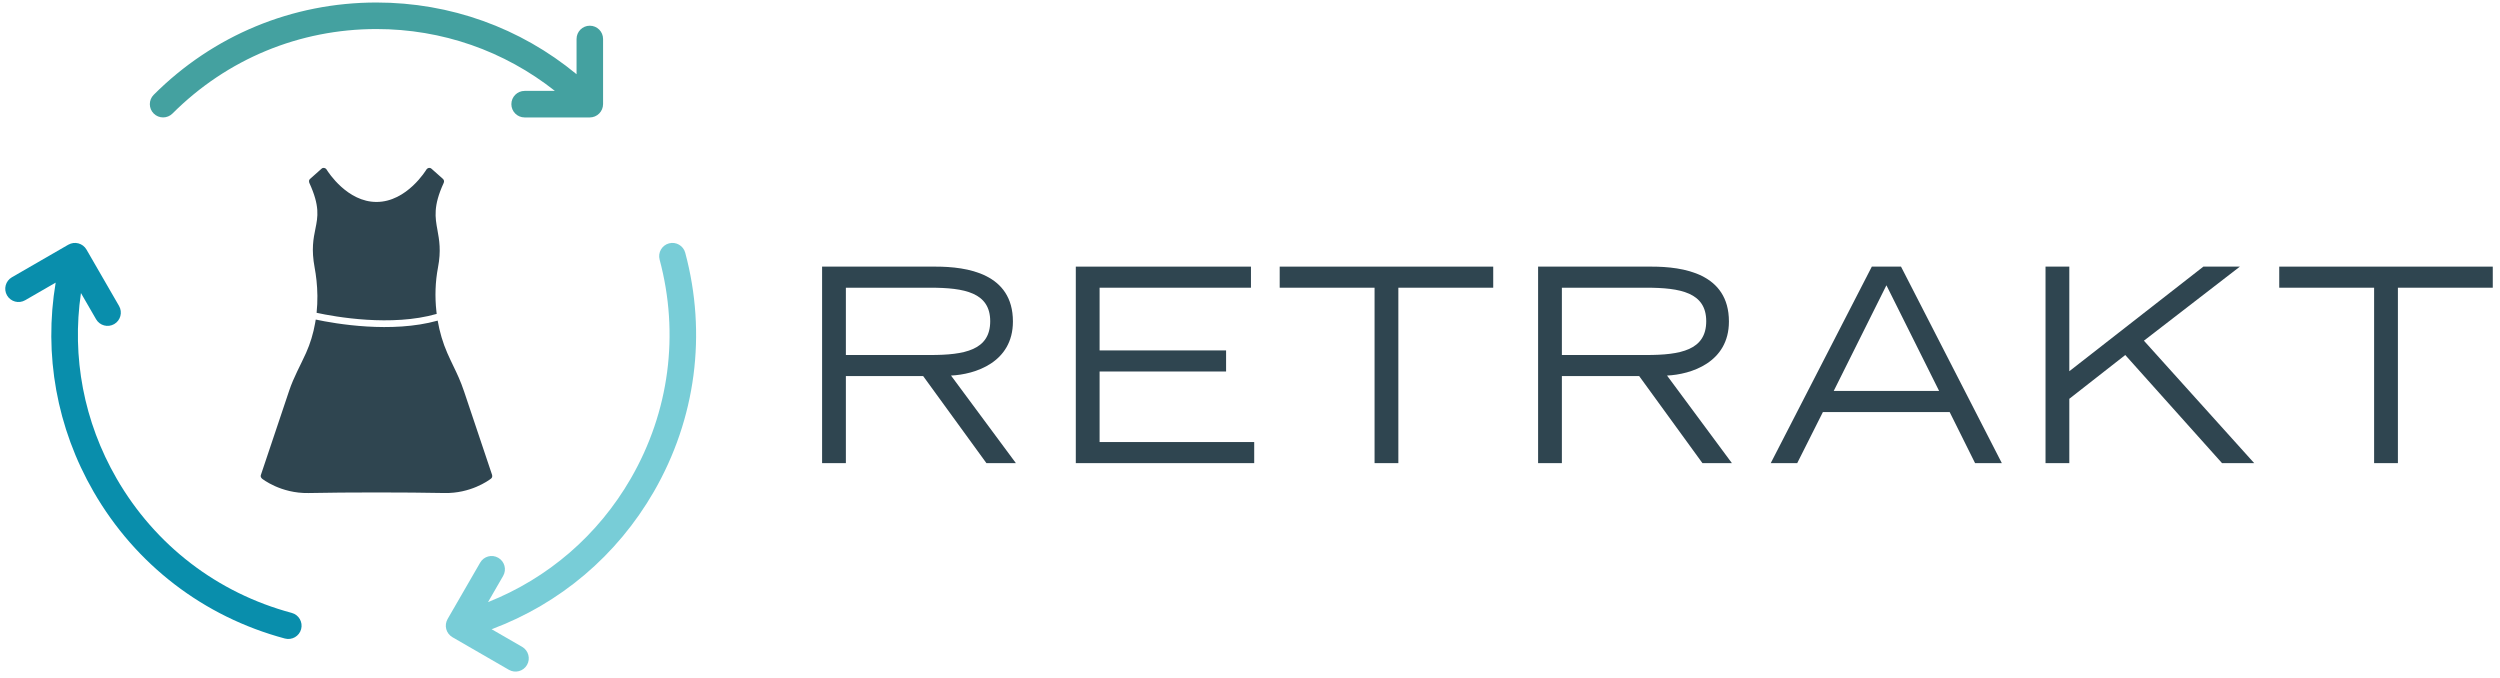 <?xml version="1.0" encoding="UTF-8"?>
<svg xmlns="http://www.w3.org/2000/svg" width="214" height="58" viewBox="0 0 214 58" fill="none">
  <path d="M50.488 2.201C49.861 2.201 49.353 2.709 49.353 3.337V6.353C44.54 2.379 38.548 0.215 32.225 0.215C25.023 0.215 18.25 3.02 13.158 8.114C12.715 8.557 12.715 9.276 13.158 9.719C13.602 10.162 14.32 10.162 14.764 9.719C19.428 5.055 25.629 2.486 32.225 2.486C37.837 2.486 43.162 4.353 47.499 7.781H44.909C44.28 7.781 43.773 8.289 43.773 8.917C43.773 9.545 44.28 10.053 44.909 10.053H50.487C50.635 10.053 50.781 10.022 50.92 9.966C51.198 9.851 51.42 9.629 51.535 9.351C51.592 9.215 51.619 9.073 51.621 8.929C51.621 8.925 51.623 8.921 51.623 8.917V3.337C51.624 2.709 51.117 2.201 50.488 2.201Z" fill="#44A1A0"></path>
  <path d="M0.602 25.285C0.916 25.828 1.61 26.014 2.153 25.7L4.765 24.192C3.731 30.348 4.851 36.618 8.013 42.095C11.614 48.332 17.43 52.794 24.387 54.658C24.992 54.819 25.615 54.461 25.777 53.855C25.939 53.249 25.58 52.627 24.974 52.465C18.603 50.758 13.278 46.672 9.98 40.959C7.174 36.1 6.128 30.554 6.929 25.084L8.224 27.327C8.538 27.871 9.231 28.057 9.775 27.743C10.318 27.429 10.505 26.736 10.191 26.191L7.401 21.36C7.328 21.233 7.228 21.12 7.11 21.029C6.871 20.846 6.567 20.765 6.27 20.803C6.124 20.823 5.987 20.87 5.861 20.941C5.858 20.943 5.853 20.943 5.849 20.945L1.017 23.735C0.475 24.048 0.288 24.741 0.602 25.285Z" fill="#098EAC"></path>
  <path d="M45.112 56.92C45.425 56.377 45.239 55.684 44.695 55.369L42.083 53.861C47.931 51.68 52.801 47.573 55.964 42.096C59.564 35.859 60.521 28.592 58.656 21.635C58.494 21.03 57.871 20.67 57.266 20.832C56.661 20.995 56.301 21.617 56.463 22.223C58.17 28.593 57.296 35.248 53.997 40.961C51.191 45.82 46.911 49.5 41.774 51.541L43.069 49.298C43.383 48.753 43.197 48.06 42.653 47.747C42.11 47.432 41.416 47.617 41.102 48.162L38.311 52.994C38.239 53.121 38.192 53.264 38.171 53.412C38.131 53.71 38.212 54.014 38.396 54.252C38.486 54.368 38.595 54.462 38.718 54.536C38.722 54.538 38.724 54.543 38.728 54.544L43.56 57.335C44.102 57.649 44.797 57.464 45.112 56.92Z" fill="#78CDD7"></path>
  <path d="M26.412 42.204C24.019 42.251 22.431 40.976 22.427 40.971C22.33 40.871 22.279 40.771 22.34 40.631L24.754 33.439C25.145 32.274 25.705 31.308 26.199 30.208C26.383 29.798 26.537 29.384 26.661 28.973C26.795 28.534 26.899 28.092 26.977 27.651C26.995 27.551 27.011 27.453 27.027 27.354C28.7 27.711 33.513 28.55 37.465 27.445C37.632 28.412 37.909 29.353 38.29 30.221C38.477 30.648 38.647 30.997 38.807 31.332C39.129 31.999 39.422 32.605 39.732 33.529L42.123 40.652C42.155 40.79 42.131 40.909 42.004 40.99C41.798 41.147 40.27 42.248 38.044 42.203C36.39 42.17 34.325 42.153 32.228 42.153C30.13 42.153 28.066 42.17 26.412 42.204ZM27.101 26.777C27.153 26.271 27.173 25.783 27.169 25.32C27.16 24.4 27.057 23.574 26.932 22.901C26.642 21.343 26.828 20.422 26.999 19.582C27.209 18.547 27.392 17.641 26.476 15.649C26.44 15.511 26.429 15.402 26.557 15.301L27.518 14.447C27.644 14.312 27.886 14.372 27.967 14.53C28.112 14.762 29.736 17.287 32.229 17.287C34.838 17.287 36.497 14.521 36.501 14.512C36.613 14.357 36.81 14.318 36.952 14.457L37.913 15.311C38.014 15.401 38.04 15.544 37.977 15.665C37.071 17.639 37.249 18.616 37.446 19.694C37.601 20.547 37.768 21.457 37.491 22.902C37.261 24.107 37.217 25.387 37.355 26.645C37.364 26.721 37.372 26.796 37.381 26.87C33.502 27.983 28.694 27.121 27.104 26.777L27.101 26.777Z" fill="#2F4550"></path>
  <path d="M203.224 39.644V24.628H195.103V22.823H213.381V24.628H205.26V39.644H203.224Z" fill="#2F4550"></path>
  <path d="M175.097 39.644V22.823H177.133V31.777L188.609 22.823H191.733L183.519 29.163L192.959 39.644H190.206L181.923 30.389L177.133 34.137V39.644H175.097Z" fill="#2F4550"></path>
  <path d="M156.966 33.466H165.989L161.477 24.42L156.966 33.466ZM151.575 39.644L160.228 22.823H162.727L171.357 39.644H169.066L166.891 35.271H156.04L153.842 39.644H151.575Z" fill="#2F4550"></path>
  <path d="M133.697 24.628V30.389H140.916C143.855 30.389 146.053 29.973 146.053 27.497C146.053 25.044 143.855 24.628 140.916 24.628H133.697ZM131.661 39.644V22.823H141.379C144.063 22.823 147.996 23.402 147.996 27.52C147.996 31.037 144.734 32.055 142.698 32.147L148.251 39.644H145.729L140.315 32.194H133.697V39.644H131.661Z" fill="#2F4550"></path>
  <path d="M117.663 39.644V24.628H109.542V22.823H127.82V24.628H119.699V39.644H117.663Z" fill="#2F4550"></path>
  <path d="M92.089 39.644V22.823H107.082V24.628H94.125V29.996H104.953V31.8H94.125V37.839H107.36V39.644H92.089Z" fill="#2F4550"></path>
  <path d="M72.407 24.628V30.389H79.626C82.564 30.389 84.762 29.973 84.762 27.497C84.762 25.044 82.564 24.628 79.626 24.628H72.407ZM70.371 39.644V22.823H80.089C82.772 22.823 86.706 23.402 86.706 27.52C86.706 31.037 83.443 32.055 81.407 32.147L86.96 39.644H84.438L79.024 32.194H72.407V39.644H70.371Z" fill="#2F4550"></path>
</svg>
